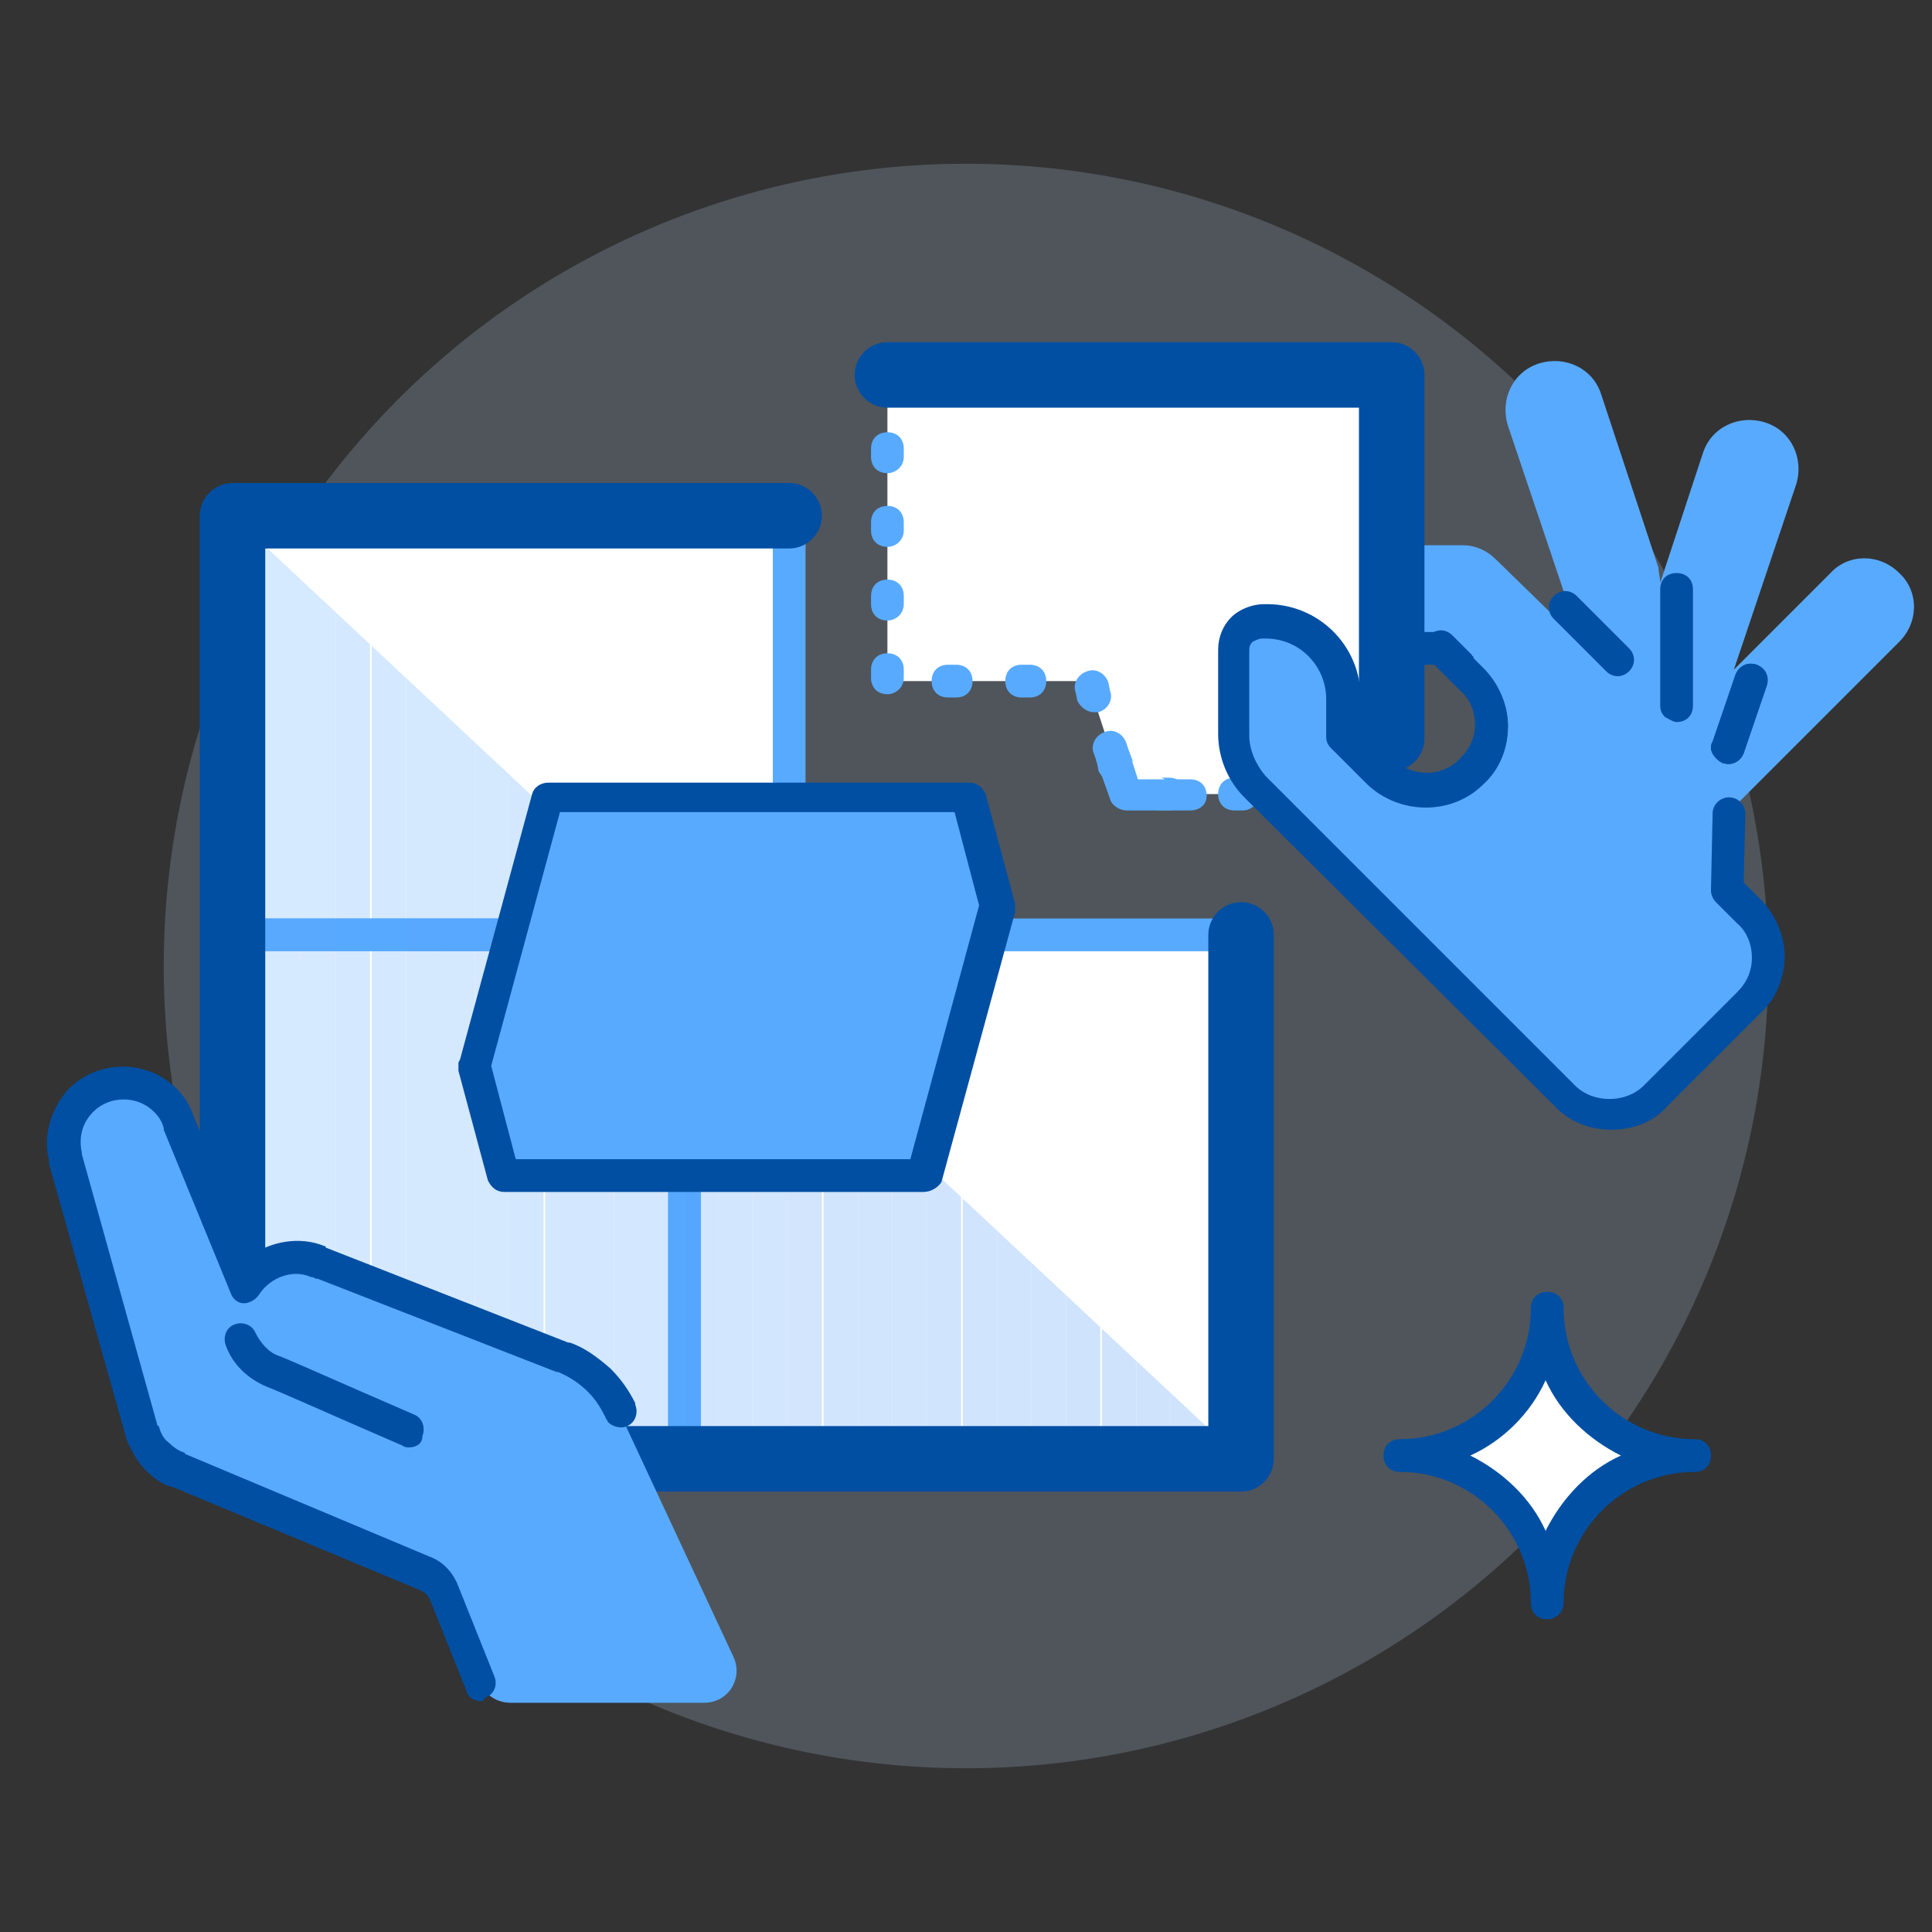 <?xml version="1.0" encoding="utf-8"?>
<!-- Generator: Adobe Illustrator 27.7.0, SVG Export Plug-In . SVG Version: 6.00 Build 0)  -->
<svg version="1.1" id="Layer_1" xmlns="http://www.w3.org/2000/svg" xmlns:xlink="http://www.w3.org/1999/xlink" x="0px" y="0px"
	 viewBox="0 0 118 118" style="enable-background:new 0 0 118 118;" xml:space="preserve">
<rect x="0" y="0" width="118" height="118" fill="#333333" stroke="none"/>
<style type="text/css">
	.st0{opacity:0.25;}
	.st1{fill:#A2BCD3;}
	.st2{fill:#FFFFFF;}
	.st3{fill:#004FA3;}
	.st4{fill:none;}
	.st5{fill:#58AAFF;}
	.st6{clip-path:url(#SVGID_00000011025341110393907060000003469012981735113661_);fill:#58AAFF;}
	.st7{clip-path:url(#SVGID_00000011025341110393907060000003469012981735113661_);fill:#57A9FF;}
	.st8{clip-path:url(#SVGID_00000011025341110393907060000003469012981735113661_);fill:#56A8FE;}
	.st9{clip-path:url(#SVGID_00000011025341110393907060000003469012981735113661_);fill:#55A7FE;}
	.st10{clip-path:url(#SVGID_00000011025341110393907060000003469012981735113661_);fill:#55A6FE;}
	.st11{clip-path:url(#SVGID_00000011025341110393907060000003469012981735113661_);fill:#54A5FD;}
	.st12{clip-path:url(#SVGID_00000011025341110393907060000003469012981735113661_);fill:#53A4FD;}
	.st13{clip-path:url(#SVGID_00000011025341110393907060000003469012981735113661_);fill:#52A3FC;}
	.st14{clip-path:url(#SVGID_00000011025341110393907060000003469012981735113661_);fill:#51A2FC;}
	.st15{clip-path:url(#SVGID_00000011025341110393907060000003469012981735113661_);fill:#50A1FC;}
	.st16{clip-path:url(#SVGID_00000011025341110393907060000003469012981735113661_);fill:#4FA0FB;}
	.st17{clip-path:url(#SVGID_00000011025341110393907060000003469012981735113661_);fill:#4F9FFB;}
	.st18{clip-path:url(#SVGID_00000011025341110393907060000003469012981735113661_);fill:#4E9EFB;}
	.st19{clip-path:url(#SVGID_00000011025341110393907060000003469012981735113661_);fill:#4D9DFA;}
	.st20{clip-path:url(#SVGID_00000011025341110393907060000003469012981735113661_);fill:#4C9BFA;}
	.st21{clip-path:url(#SVGID_00000011025341110393907060000003469012981735113661_);fill:#4B9AFA;}
	.st22{clip-path:url(#SVGID_00000011025341110393907060000003469012981735113661_);fill:#4A99F9;}
	.st23{clip-path:url(#SVGID_00000011025341110393907060000003469012981735113661_);fill:#4998F9;}
	.st24{clip-path:url(#SVGID_00000011025341110393907060000003469012981735113661_);fill:#4997F9;}
	.st25{clip-path:url(#SVGID_00000011025341110393907060000003469012981735113661_);fill:#4896F8;}
	.st26{clip-path:url(#SVGID_00000011025341110393907060000003469012981735113661_);fill:#4795F8;}
	.st27{clip-path:url(#SVGID_00000011025341110393907060000003469012981735113661_);fill:#4694F7;}
	.st28{clip-path:url(#SVGID_00000011025341110393907060000003469012981735113661_);fill:#4593F7;}
	.st29{clip-path:url(#SVGID_00000011025341110393907060000003469012981735113661_);fill:#4492F7;}
	.st30{clip-path:url(#SVGID_00000011025341110393907060000003469012981735113661_);fill:#4391F6;}
	.st31{clip-path:url(#SVGID_00000011025341110393907060000003469012981735113661_);fill:#4390F6;}
	.st32{clip-path:url(#SVGID_00000011025341110393907060000003469012981735113661_);fill:#428FF6;}
	.st33{clip-path:url(#SVGID_00000011025341110393907060000003469012981735113661_);fill:#418EF5;}
	.st34{clip-path:url(#SVGID_00000011025341110393907060000003469012981735113661_);fill:#408DF5;}
	.st35{fill:none;stroke:#58AAFF;stroke-width:2;stroke-linecap:round;stroke-linejoin:round;stroke-miterlimit:10;}
</style>
<g>
	<g class="st0">
		<circle class="st1" cx="59" cy="59" r="49"/>
	</g>
	<g>
		<path class="st2" d="M94.5,79.9c0,5-4,9-9,9c5,0,9,4,9,9c0-5,4-9,9-9C98.5,88.9,94.5,84.9,94.5,79.9z"/>
		<path class="st3" d="M94.5,98.9c-0.6,0-1-0.4-1-1c0-4.4-3.6-8-8-8c-0.6,0-1-0.4-1-1s0.4-1,1-1c4.4,0,8-3.6,8-8c0-0.6,0.4-1,1-1
			s1,0.4,1,1c0,4.4,3.6,8,8,8c0.6,0,1,0.4,1,1s-0.4,1-1,1c-4.4,0-8,3.6-8,8C95.5,98.5,95,98.9,94.5,98.9z M89.8,88.9
			c2,1,3.7,2.6,4.6,4.6c1-2,2.6-3.7,4.6-4.6c-2-1-3.7-2.6-4.6-4.6C93.5,86.3,91.8,88,89.8,88.9z"/>
	</g>
	<g>
		<rect class="st4" width="118" height="118"/>
	</g>
	<g>
		<g>
			<g>
				<g>
					<rect x="41.8" y="57.1" class="st2" width="34" height="32"/>
					<path class="st5" d="M75.8,90.1h-34c-0.6,0-1-0.4-1-1v-32c0-0.6,0.4-1,1-1h34c0.6,0,1,0.4,1,1v32
						C76.8,89.6,76.3,90.1,75.8,90.1z M42.8,88.1h32v-30h-32V88.1z"/>
				</g>
				<g>
					<rect x="14.2" y="31.5" class="st2" width="34" height="25.6"/>
					<path class="st5" d="M48.2,58.1h-34c-0.6,0-1-0.4-1-1V31.5c0-0.6,0.4-1,1-1h34c0.6,0,1,0.4,1,1v25.6
						C49.2,57.6,48.7,58.1,48.2,58.1z M15.2,56.1h32V32.5h-32V56.1z"/>
				</g>
				<g>
					<rect x="14.2" y="57.1" class="st2" width="27.6" height="32"/>
					<path class="st5" d="M41.8,90.1H14.2c-0.6,0-1-0.4-1-1v-32c0-0.6,0.4-1,1-1h27.6c0.6,0,1,0.4,1,1v32
						C42.8,89.6,42.3,90.1,41.8,90.1z M15.2,88.1h25.6v-30H15.2V88.1z"/>
				</g>
				<g class="st0">
					<g>
						<defs>
							<polyline id="SVGID_1_" points="75.8,89.1 14.2,89.1 14.2,31.5 							"/>
						</defs>
						<clipPath id="SVGID_00000163047276264079592200000017161986382951640485_">
							<use xlink:href="#SVGID_1_"  style="overflow:visible;"/>
						</clipPath>
						<path style="clip-path:url(#SVGID_00000163047276264079592200000017161986382951640485_);fill:#58AAFF;" d="M14.2,31.5v57.6
							V31.5z"/>
						
							<rect x="14.2" y="31.5" style="clip-path:url(#SVGID_00000163047276264079592200000017161986382951640485_);fill:#58AAFF;" width="2.1" height="57.6"/>
						
							<rect x="16.3" y="31.5" style="clip-path:url(#SVGID_00000163047276264079592200000017161986382951640485_);fill:#57A9FF;" width="2.1" height="57.6"/>
						
							<rect x="18.4" y="31.5" style="clip-path:url(#SVGID_00000163047276264079592200000017161986382951640485_);fill:#56A8FE;" width="2.1" height="57.6"/>
						
							<rect x="20.5" y="31.5" style="clip-path:url(#SVGID_00000163047276264079592200000017161986382951640485_);fill:#55A7FE;" width="2.1" height="57.6"/>
						
							<rect x="22.7" y="31.5" style="clip-path:url(#SVGID_00000163047276264079592200000017161986382951640485_);fill:#55A6FE;" width="2.1" height="57.6"/>
						
							<rect x="24.8" y="31.5" style="clip-path:url(#SVGID_00000163047276264079592200000017161986382951640485_);fill:#54A5FD;" width="2.1" height="57.6"/>
						
							<rect x="26.9" y="31.5" style="clip-path:url(#SVGID_00000163047276264079592200000017161986382951640485_);fill:#53A4FD;" width="2.1" height="57.6"/>
						
							<rect x="29" y="31.5" style="clip-path:url(#SVGID_00000163047276264079592200000017161986382951640485_);fill:#52A3FC;" width="2.1" height="57.6"/>
						
							<rect x="31.1" y="31.5" style="clip-path:url(#SVGID_00000163047276264079592200000017161986382951640485_);fill:#51A2FC;" width="2.1" height="57.6"/>
						
							<rect x="33.3" y="31.5" style="clip-path:url(#SVGID_00000163047276264079592200000017161986382951640485_);fill:#50A1FC;" width="2.1" height="57.6"/>
						
							<rect x="35.4" y="31.5" style="clip-path:url(#SVGID_00000163047276264079592200000017161986382951640485_);fill:#4FA0FB;" width="2.1" height="57.6"/>
						
							<rect x="37.5" y="31.5" style="clip-path:url(#SVGID_00000163047276264079592200000017161986382951640485_);fill:#4F9FFB;" width="2.1" height="57.6"/>
						
							<rect x="39.6" y="31.5" style="clip-path:url(#SVGID_00000163047276264079592200000017161986382951640485_);fill:#4E9EFB;" width="2.1" height="57.6"/>
						
							<rect x="41.8" y="31.5" style="clip-path:url(#SVGID_00000163047276264079592200000017161986382951640485_);fill:#4D9DFA;" width="2.1" height="57.6"/>
						
							<rect x="43.9" y="31.5" style="clip-path:url(#SVGID_00000163047276264079592200000017161986382951640485_);fill:#4C9BFA;" width="2.1" height="57.6"/>
						
							<rect x="46" y="31.5" style="clip-path:url(#SVGID_00000163047276264079592200000017161986382951640485_);fill:#4B9AFA;" width="2.1" height="57.6"/>
						
							<rect x="48.1" y="31.5" style="clip-path:url(#SVGID_00000163047276264079592200000017161986382951640485_);fill:#4A99F9;" width="2.1" height="57.6"/>
						
							<rect x="50.3" y="31.5" style="clip-path:url(#SVGID_00000163047276264079592200000017161986382951640485_);fill:#4998F9;" width="2.1" height="57.6"/>
						
							<rect x="52.4" y="31.5" style="clip-path:url(#SVGID_00000163047276264079592200000017161986382951640485_);fill:#4997F9;" width="2.1" height="57.6"/>
						
							<rect x="54.5" y="31.5" style="clip-path:url(#SVGID_00000163047276264079592200000017161986382951640485_);fill:#4896F8;" width="2.1" height="57.6"/>
						
							<rect x="56.6" y="31.5" style="clip-path:url(#SVGID_00000163047276264079592200000017161986382951640485_);fill:#4795F8;" width="2.1" height="57.6"/>
						
							<rect x="58.8" y="31.5" style="clip-path:url(#SVGID_00000163047276264079592200000017161986382951640485_);fill:#4694F7;" width="2.1" height="57.6"/>
						
							<rect x="60.9" y="31.5" style="clip-path:url(#SVGID_00000163047276264079592200000017161986382951640485_);fill:#4593F7;" width="2.1" height="57.6"/>
						
							<rect x="63" y="31.5" style="clip-path:url(#SVGID_00000163047276264079592200000017161986382951640485_);fill:#4492F7;" width="2.1" height="57.6"/>
						
							<rect x="65.1" y="31.5" style="clip-path:url(#SVGID_00000163047276264079592200000017161986382951640485_);fill:#4391F6;" width="2.1" height="57.6"/>
						
							<rect x="67.3" y="31.5" style="clip-path:url(#SVGID_00000163047276264079592200000017161986382951640485_);fill:#4390F6;" width="2.1" height="57.6"/>
						
							<rect x="69.4" y="31.5" style="clip-path:url(#SVGID_00000163047276264079592200000017161986382951640485_);fill:#428FF6;" width="2.1" height="57.6"/>
						
							<rect x="71.5" y="31.5" style="clip-path:url(#SVGID_00000163047276264079592200000017161986382951640485_);fill:#418EF5;" width="2.1" height="57.6"/>
						
							<rect x="73.6" y="31.5" style="clip-path:url(#SVGID_00000163047276264079592200000017161986382951640485_);fill:#408DF5;" width="2.1" height="57.6"/>
						<path style="clip-path:url(#SVGID_00000163047276264079592200000017161986382951640485_);fill:#408DF5;" d="M75.8,89.1V31.5
							V89.1z"/>
					</g>
				</g>
				<g>
					<path class="st3" d="M75.8,91.1H14.2c-1.1,0-2-0.9-2-2V31.5c0-1.1,0.9-2,2-2h34c1.1,0,2,0.9,2,2c0,1.1-0.9,2-2,2h-32v53.6h57.6
						v-30c0-1.1,0.9-2,2-2s2,0.9,2,2v32C77.8,90.2,76.9,91.1,75.8,91.1z"/>
				</g>
			</g>
			<g>
				<polygon class="st5" points="59.3,49.2 59.1,48.7 33.4,48.7 33.3,49.2 29,64.9 29,65.1 29,65.3 30.6,71.3 30.8,71.8 31.2,71.8 
					56,71.8 56.4,71.8 56.6,71.3 60.9,55.6 61,55.4 60.9,55.2 				"/>
				<path class="st3" d="M56.4,72.8H30.8c-0.5,0-0.8-0.3-1-0.7L28,65.4c0-0.2,0-0.4,0-0.5l0.1-0.2l4.4-16.2c0.1-0.4,0.5-0.7,1-0.7
					h25.7c0.5,0,0.8,0.3,1,0.7l1.8,6.7c0,0.2,0,0.4,0,0.5l-4.5,16.5C57.3,72.5,56.9,72.8,56.4,72.8z M31.5,70.8h24.1l4.2-15.5
					l-1.5-5.7H34.2L30,65.1L31.5,70.8z"/>
			</g>
		</g>
		<g>
			<g>
				<path class="st5" d="M27.2,97.3l2.1,5.4c0.3,0.8,1,1.3,1.9,1.3h11.8c1.5,0,2.4-1.5,1.8-2.8l-6.9-14.8c0,0,0,0,0,0
					c-0.3-0.7-0.7-1.3-1.3-1.9c-0.6-0.6-1.4-1.1-2.2-1.4c0,0,0,0,0,0l-14.7-5.8c0,0,0,0,0,0c0,0-0.1-0.1-0.1-0.1
					c-1.7-0.7-3.5,0-4.5,1.5l-4.1-10c0,0,0,0,0,0c-0.3-0.7-0.8-1.4-1.6-1.9C8.1,66,6.5,66,5.3,66.9c-1.3,0.9-1.7,2.5-1.4,3.9
					c0,0,0,0.1,0,0.1l4.7,16.5c0,0.1,0,0.1,0.1,0.2c0.2,0.5,0.5,1,0.9,1.4c0.4,0.4,0.8,0.6,1.3,0.8c0,0,0,0,0,0L26,96.1
					C26.5,96.3,27,96.8,27.2,97.3z"/>
			</g>
			<g>
				<g>
					<path class="st5" d="M25,87.4c-4.6-2-7.6-3.3-8.3-3.6c-0.9-0.4-1.6-1.1-2-2"/>
					<path class="st3" d="M25,88.4c-0.1,0-0.3,0-0.4-0.1c-4.4-1.9-7.5-3.3-8.3-3.6c-1.2-0.5-2.1-1.4-2.5-2.5c-0.2-0.5,0-1.1,0.5-1.3
						c0.5-0.2,1.1,0,1.3,0.5c0.3,0.6,0.8,1.2,1.4,1.4c0.8,0.3,3.9,1.7,8.3,3.6c0.5,0.2,0.7,0.8,0.5,1.3C25.8,88.2,25.4,88.4,25,88.4
						z"/>
				</g>
				<g>
					<g>
						<g>
							<path class="st3" d="M29.4,103.9c-0.4,0-0.8-0.2-0.9-0.6l-2.2-5.5c-0.1-0.3-0.4-0.6-0.7-0.7l-15.1-6.3c0,0-0.1,0-0.1,0
								c-0.6-0.2-1.1-0.6-1.5-1c-0.5-0.5-0.8-1.1-1.1-1.7c0-0.1-0.1-0.2-0.1-0.3L3,71.1C3,71,3,71,3,70.9c-0.4-1.5,0.1-3.2,1.2-4.4
								c1.8-1.8,4.8-1.8,6.6,0c0.4,0.4,0.8,1,1,1.6c0,0,0,0,0,0l3.5,8.6c1.3-0.9,3-1.2,4.5-0.6c0,0,0.1,0,0.1,0.1c0,0,0,0,0,0
								L34.7,82c0,0,0.1,0,0.1,0c0.9,0.3,1.7,0.9,2.5,1.6c0.6,0.6,1.1,1.3,1.5,2.1c0,0,0,0,0,0.1c0.2,0.5,0,1.1-0.5,1.3
								c-0.4,0.2-1,0-1.2-0.3c0-0.1-0.1-0.1-0.1-0.2c-0.3-0.6-0.6-1.1-1.1-1.6c-0.5-0.5-1.1-0.9-1.8-1.2c0,0-0.1,0-0.1,0l-14.6-5.7
								c0,0-0.1,0-0.1,0C19.1,78,19.1,78,19,78c-1.1-0.5-2.5,0-3.2,1.1c-0.2,0.3-0.6,0.5-0.9,0.5c-0.4,0-0.7-0.3-0.8-0.6L10,69
								c0,0,0,0,0-0.1c-0.1-0.4-0.3-0.7-0.6-1c-1-1-2.7-1-3.7,0c-0.7,0.7-0.9,1.6-0.7,2.5c0,0,0,0.1,0,0.1L9.6,87c0,0,0,0.1,0.1,0.1
								c0.1,0.4,0.3,0.8,0.6,1c0.3,0.3,0.6,0.5,0.9,0.6c0,0,0.1,0,0.1,0.1l15,6.3c0.8,0.3,1.4,1,1.7,1.8l2.2,5.5
								c0.2,0.5,0,1.1-0.6,1.3C29.6,103.8,29.5,103.9,29.4,103.9z M19.6,77.1L19.6,77.1L19.6,77.1z"/>
						</g>
					</g>
				</g>
			</g>
		</g>
	</g>
	<g>
		<g>
			<polygon class="st2" points="54.2,22.9 54.2,41.6 65.3,41.6 66.5,41.6 66.9,42.8 67,43.3 68.7,48.5 68.7,48.5 68.9,48.5 85,48.5 
				85,22.9 			"/>
			<path class="st5" d="M84.9,49.5h-0.5c-0.6,0-1-0.4-1-1s0.4-1,1-1h0.5c0.6,0,1,0.4,1,1S85.4,49.5,84.9,49.5z M80.4,49.5h-0.5
				c-0.6,0-1-0.4-1-1s0.4-1,1-1h0.5c0.6,0,1,0.4,1,1S80.9,49.5,80.4,49.5z M75.9,49.5h-0.5c-0.6,0-1-0.4-1-1s0.4-1,1-1h0.5
				c0.6,0,1,0.4,1,1S76.4,49.5,75.9,49.5z M71.4,49.5h-0.5c-0.6,0-1-0.4-1-1s0.4-1,1-1h0.5c0.6,0,1,0.4,1,1S71.9,49.5,71.4,49.5z
				 M68.1,47.8c-0.4,0-0.8-0.3-1-0.7L67,46.6c-0.2-0.5,0.1-1.1,0.7-1.3c0.5-0.2,1.1,0.1,1.3,0.7l0.2,0.5c0.2,0.5-0.1,1.1-0.7,1.3
				C68.3,47.8,68.2,47.8,68.1,47.8z M85,45.6c-0.6,0-1-0.4-1-1v-0.5c0-0.6,0.4-1,1-1s1,0.4,1,1v0.5C86,45.1,85.5,45.6,85,45.6z
				 M66.8,43.5c-0.4,0-0.8-0.3-1-0.7l-0.1-0.5c-0.2-0.5,0.1-1.1,0.7-1.3c0.5-0.2,1.1,0.1,1.3,0.7l0.1,0.5c0.2,0.5-0.1,1.1-0.7,1.3
				C67,43.5,66.9,43.5,66.8,43.5z M62.9,42.6h-0.5c-0.6,0-1-0.4-1-1s0.4-1,1-1h0.5c0.6,0,1,0.4,1,1S63.5,42.6,62.9,42.6z M58.4,42.6
				h-0.5c-0.6,0-1-0.4-1-1s0.4-1,1-1h0.5c0.6,0,1,0.4,1,1S59,42.6,58.4,42.6z M54.2,42.4c-0.6,0-1-0.4-1-1v-0.5c0-0.6,0.4-1,1-1
				s1,0.4,1,1v0.5C55.2,42,54.7,42.4,54.2,42.4z M85,41.1c-0.6,0-1-0.4-1-1v-0.5c0-0.6,0.4-1,1-1s1,0.4,1,1v0.5
				C86,40.6,85.5,41.1,85,41.1z M54.2,37.9c-0.6,0-1-0.4-1-1v-0.5c0-0.6,0.4-1,1-1s1,0.4,1,1v0.5C55.2,37.5,54.7,37.9,54.2,37.9z
				 M85,36.6c-0.6,0-1-0.4-1-1v-0.5c0-0.6,0.4-1,1-1s1,0.4,1,1v0.5C86,36.1,85.5,36.6,85,36.6z M54.2,33.4c-0.6,0-1-0.4-1-1v-0.5
				c0-0.6,0.4-1,1-1s1,0.4,1,1v0.5C55.2,33,54.7,33.4,54.2,33.4z M85,32.1c-0.6,0-1-0.4-1-1v-0.5c0-0.6,0.4-1,1-1s1,0.4,1,1v0.5
				C86,31.6,85.5,32.1,85,32.1z M54.2,28.9c-0.6,0-1-0.4-1-1v-0.5c0-0.6,0.4-1,1-1s1,0.4,1,1v0.5C55.2,28.5,54.7,28.9,54.2,28.9z
				 M85,27.6c-0.6,0-1-0.4-1-1v-0.5c0-0.6,0.4-1,1-1s1,0.4,1,1v0.5C86,27.1,85.5,27.6,85,27.6z M54.2,24.4c-0.6,0-1-0.4-1-1v-0.5
				c0-0.6,0.4-1,1-1s1,0.4,1,1v0.5C55.2,24,54.7,24.4,54.2,24.4z M84.1,23.9h-0.5c-0.6,0-1-0.4-1-1s0.4-1,1-1h0.5c0.6,0,1,0.4,1,1
				S84.7,23.9,84.1,23.9z M79.6,23.9h-0.5c-0.6,0-1-0.4-1-1s0.4-1,1-1h0.5c0.6,0,1,0.4,1,1S80.2,23.9,79.6,23.9z M75.1,23.9h-0.5
				c-0.6,0-1-0.4-1-1s0.4-1,1-1h0.5c0.6,0,1,0.4,1,1S75.7,23.9,75.1,23.9z M70.6,23.9h-0.5c-0.6,0-1-0.4-1-1s0.4-1,1-1h0.5
				c0.6,0,1,0.4,1,1S71.2,23.9,70.6,23.9z M66.1,23.9h-0.5c-0.6,0-1-0.4-1-1s0.4-1,1-1h0.5c0.6,0,1,0.4,1,1S66.7,23.9,66.1,23.9z
				 M61.6,23.9h-0.5c-0.6,0-1-0.4-1-1s0.4-1,1-1h0.5c0.6,0,1,0.4,1,1S62.2,23.9,61.6,23.9z M57.1,23.9h-0.5c-0.6,0-1-0.4-1-1
				s0.4-1,1-1h0.5c0.6,0,1,0.4,1,1S57.7,23.9,57.1,23.9z"/>
		</g>
		<g>
			<path class="st5" d="M85.4,39.4H88l1.2,1.2c0,0,0,0,0,0.1l0.7,0.7c1.6,1.6,1.6,4.1,0,5.7c-1.6,1.6-4.1,1.6-5.7,0l-0.7-0.7
				c0,0,0,0,0,0l-1.5-1.5l0-2.3c0-2.6-2.1-4.7-4.7-4.7l-0.2,0c-0.5,0-1,0.2-1.3,0.5c-0.4,0.3-0.5,0.8-0.5,1.3l0,5.1
				c0,1.2,0.5,2.3,1.3,3.2l18.9,18.9c1.6,1.6,4.1,1.6,5.7,0l5.7-5.7c1.6-1.6,1.6-4.1,0-5.7l-1.3-1.3l0.1-4.7l10.3-10.3
				c1.2-1.2,1.2-3.1,0-4.2c-1.2-1.2-3.1-1.2-4.2,0l-5.9,5.9l3.8-11.3c0.5-1.6-0.3-3.3-1.9-3.8c-1.6-0.5-3.3,0.3-3.8,1.9l-2.6,7.9
				c0-0.3-0.1-0.6-0.1-0.9l-3.5-10.6c-0.5-1.6-2.2-2.4-3.8-1.9c-1.6,0.5-2.4,2.2-1.9,3.8l3.4,10.1v2.1l-4.1-4
				c-0.6-0.6-1.3-0.9-2.1-0.9h-3.9"/>
		</g>
		<g>
			<path class="st3" d="M85,47.1c-1.1,0-2-0.9-2-2V24.9H54.2c-1.1,0-2-0.9-2-2s0.9-2,2-2H85c1.1,0,2,0.9,2,2v22.2
				C87,46.2,86.1,47.1,85,47.1z"/>
		</g>
		<g>
			<path class="st35" d="M77.3,37.9"/>
		</g>
		<g>
			<path class="st3" d="M104.8,46.3c-0.3-0.3-0.4-0.7-0.2-1l1.4-4.1c0.2-0.5,0.7-0.8,1.3-0.6c0.5,0.2,0.8,0.7,0.6,1.3l-1.4,4.1
				c-0.2,0.5-0.7,0.8-1.3,0.6C105,46.5,104.9,46.4,104.8,46.3z"/>
		</g>
		<g>
			<path class="st3" d="M104.8,46.3c-0.3-0.3-0.4-0.7-0.2-1l1.4-4.1c0.2-0.5,0.7-0.8,1.3-0.6c0.5,0.2,0.8,0.7,0.6,1.3l-1.4,4.1
				c-0.2,0.5-0.7,0.8-1.3,0.6C105,46.5,104.9,46.4,104.8,46.3z"/>
		</g>
		<g>
			<path class="st3" d="M101.7,43.8c-0.2-0.2-0.3-0.4-0.3-0.7l0-7.1c0-0.6,0.4-1,1-1c0.6,0,1,0.4,1,1l0,7.1c0,0.6-0.4,1-1,1
				C102.2,44.1,101.9,43.9,101.7,43.8z"/>
		</g>
		<g>
			<path class="st3" d="M98.1,41l-3.2-3.2c-0.4-0.4-0.4-1,0-1.4s1-0.4,1.4,0l3.2,3.2c0.4,0.4,0.4,1,0,1.4S98.5,41.4,98.1,41z"/>
		</g>
		<g>
			<path class="st3" d="M87.1,49.2c-1.3,0-2.6-0.5-3.5-1.5l-0.7-0.7c0,0,0,0,0,0l-1.5-1.5c-0.4-0.4-0.4-1,0-1.4s1-0.4,1.4,0l1.5,1.5
				c0,0,0,0,0,0l0.7,0.7c1.2,1.2,3.1,1.2,4.2,0c0.6-0.6,0.9-1.3,0.9-2.1s-0.3-1.6-0.9-2.1l-0.7-0.7c0,0-0.1-0.1-0.1-0.1l-1.1-1.1
				c-0.4-0.4-0.4-1,0-1.4c0.4-0.4,1-0.4,1.4,0l1.2,1.2c0,0,0,0.1,0.1,0.1c0,0,0,0,0,0.1l0.6,0.6c0.9,0.9,1.5,2.2,1.5,3.5
				c0,1.3-0.5,2.6-1.5,3.5C89.7,48.7,88.4,49.2,87.1,49.2z"/>
		</g>
		<g>
			<polyline class="st2" points="72.7,48.5 68.9,48.5 68.7,48.5 68.7,48.5 67.8,45.7 			"/>
			<path class="st5" d="M72.7,49.5h-3.9c-0.4,0-0.9-0.3-1-0.7L66.8,46c-0.2-0.5,0.1-1.1,0.7-1.3c0.5-0.2,1.1,0.1,1.3,0.7l0.7,2.2
				h3.2c0.6,0,1,0.4,1,1S73.2,49.5,72.7,49.5z"/>
		</g>
		<g>
			<path class="st3" d="M98.4,69c-1.3,0-2.6-0.5-3.5-1.5L76,48.7c-1-1-1.6-2.4-1.6-3.9l0-5.1c0-0.8,0.3-1.5,0.8-2
				c0.5-0.5,1.3-0.8,2-0.8c0,0,0,0,0,0l0.2,0c3.1,0,5.7,2.5,5.7,5.7l0,1.9l1.2,1.2c0,0,0,0,0,0l0.7,0.7c0.6,0.6,1.3,0.9,2.1,0.9l0,0
				c0.8,0,1.6-0.3,2.1-0.9c0.6-0.6,0.9-1.3,0.9-2.1s-0.3-1.6-0.9-2.1l-0.7-0.7c0,0-0.1-0.1-0.1-0.1l-0.8-0.8h-2.2c-0.6,0-1-0.4-1-1
				s0.4-1,1-1H88c0.3,0,0.5,0.1,0.7,0.3l1.2,1.2c0,0,0,0.1,0.1,0.1c0,0,0,0,0,0.1l0.6,0.6c0.9,0.9,1.5,2.2,1.5,3.5
				c0,1.3-0.5,2.6-1.5,3.5c-1.9,1.9-5.1,1.9-7.1,0l-0.7-0.7c0,0,0,0,0,0l-1.5-1.5c-0.2-0.2-0.3-0.4-0.3-0.7l0-2.3
				c0-2-1.6-3.7-3.7-3.7l-0.2,0c0,0,0,0,0,0c-0.2,0-0.4,0.1-0.6,0.2c-0.2,0.2-0.2,0.4-0.2,0.6l0,5.1c0,0.9,0.4,1.8,1,2.5l18.9,18.9
				c1.1,1.1,3.1,1.1,4.2,0l5.7-5.7c0.6-0.6,0.9-1.3,0.9-2.1s-0.3-1.6-0.9-2.1l-1.3-1.3c-0.2-0.2-0.3-0.5-0.3-0.7l0.1-4.7
				c0-0.6,0.5-1,1-1c0.6,0,1,0.5,1,1l-0.1,4.2l1,1c0.9,0.9,1.5,2.2,1.5,3.5c0,1.3-0.5,2.6-1.5,3.5l-5.7,5.7
				C101,68.5,99.8,69,98.4,69z"/>
		</g>
	</g>
</g>
</svg>

